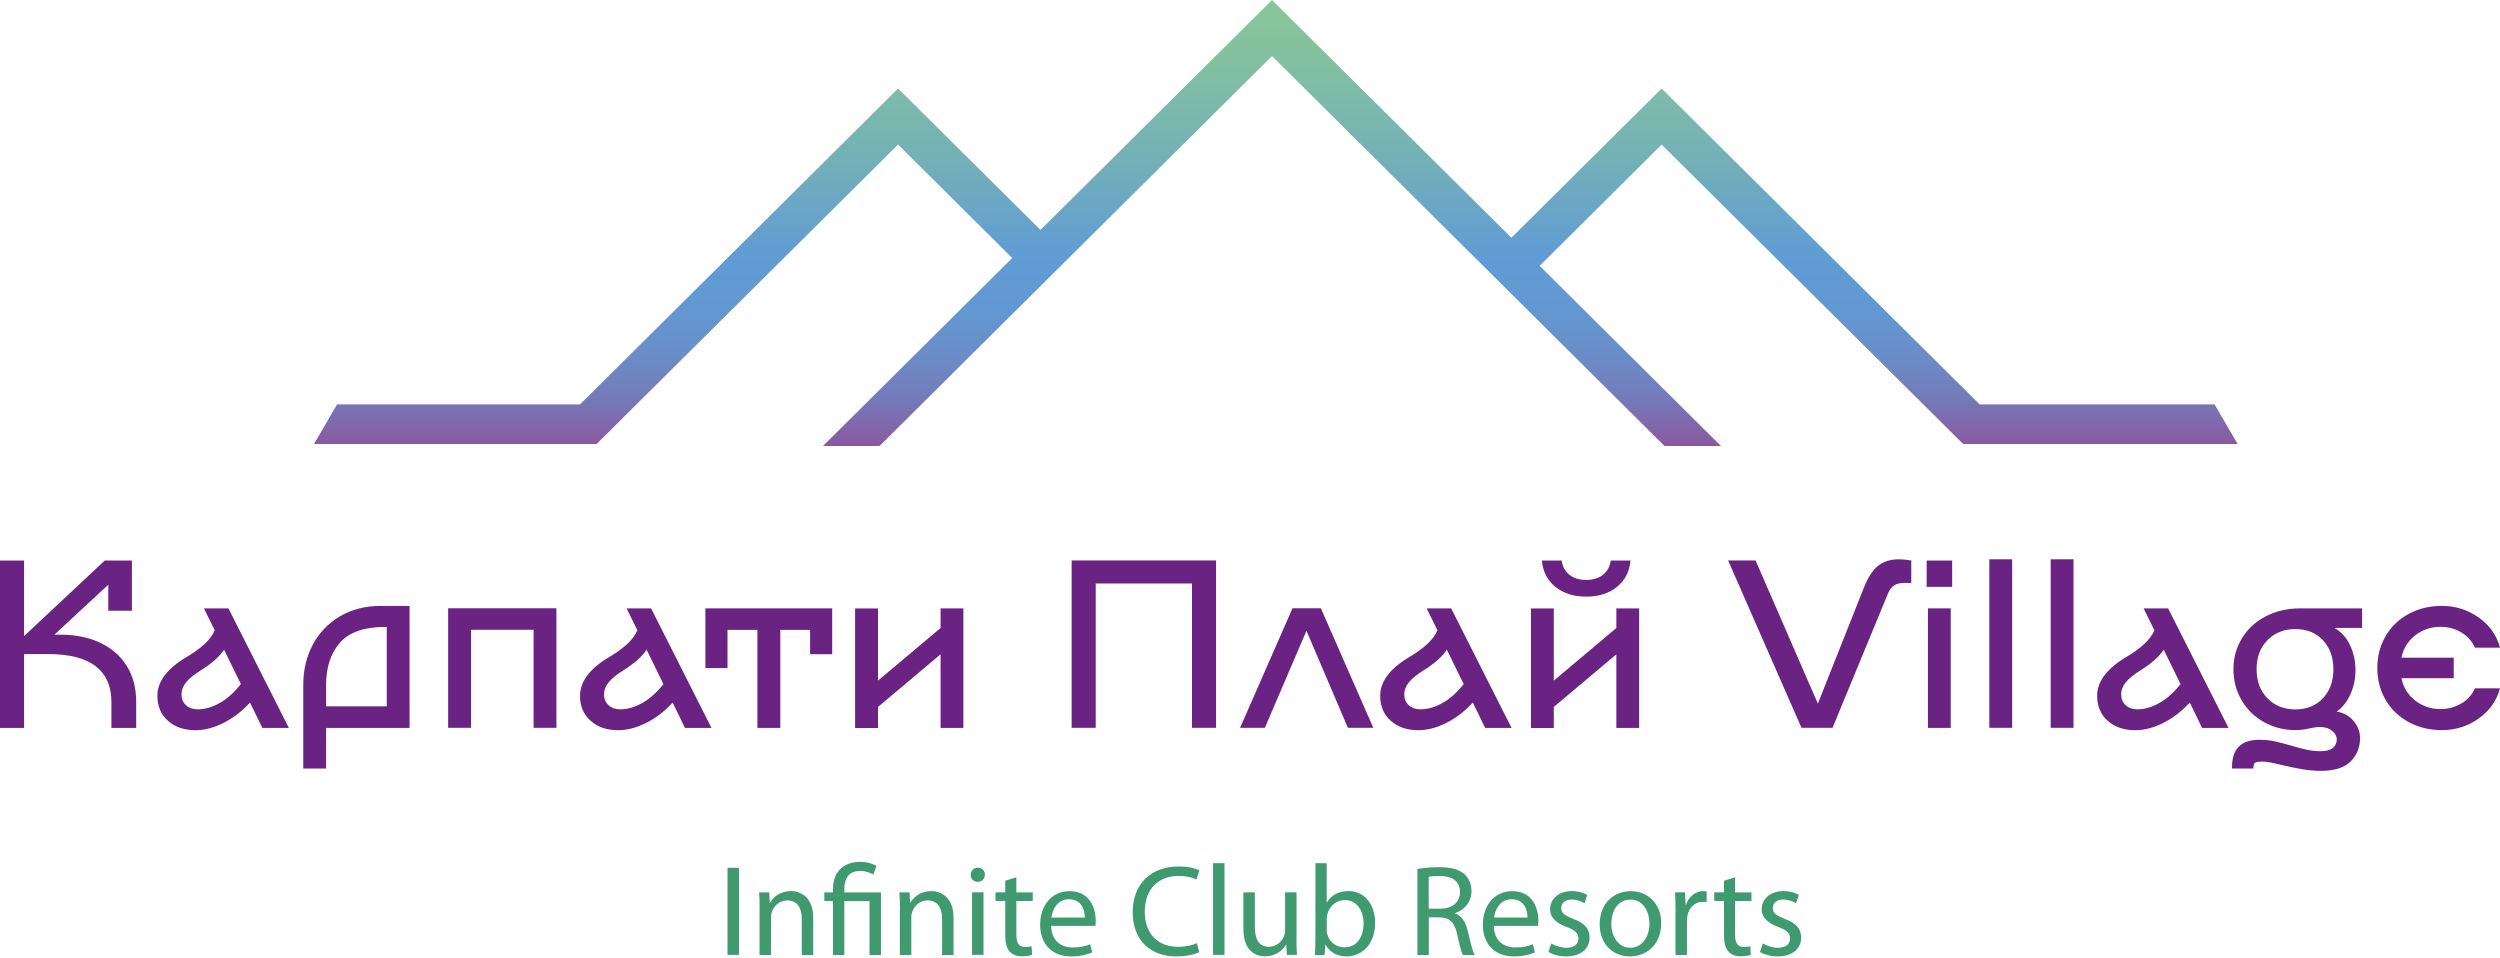 <svg width="167" height="64" viewBox="0 0 167 64" fill="none" xmlns="http://www.w3.org/2000/svg">
<path d="M131.14 29.661H149.473L147.931 27.013H132.24L110.996 5.913L100.96 15.881L84.97 0L69.506 15.359L59.99 5.913L38.746 27.013H22.517L20.975 29.661H39.852L59.99 9.659L67.617 17.235L54.975 29.792H58.752L84.97 3.746L111.187 29.792H114.959L102.849 17.758L110.996 9.659L131.14 29.661Z" fill="url(#paint0_linear_102_79)"/>
<path d="M6.677 42.93C7.442 43.287 8.04 43.803 8.464 44.48C8.889 45.157 9.098 45.958 9.098 46.884V48.624H7.442V46.867C7.442 45.834 7.089 45.044 6.39 44.504C5.691 43.963 4.627 43.69 3.198 43.69H1.608V48.624H0V37.445H1.608V42.491L6.994 37.445H8.811V40.799H7.233V39.059L3.634 42.396H4.023C5.033 42.396 5.918 42.574 6.683 42.93H6.677Z" fill="#6A2383"/>
<path d="M17.519 48.618L16.7 46.926C16.21 47.478 15.63 47.929 14.973 48.268C14.315 48.606 13.682 48.778 13.066 48.778C12.307 48.778 11.691 48.571 11.219 48.149C10.747 47.727 10.514 47.175 10.514 46.481C10.514 45.513 11.177 44.64 12.51 43.862C13.473 43.287 14.088 42.705 14.345 42.105L13.622 40.639H15.26L19.295 48.624H17.525L17.519 48.618ZM14.71 46.944C15.212 46.647 15.672 46.231 16.091 45.697L14.967 43.399C14.668 43.856 14.154 44.314 13.425 44.771C12.964 45.056 12.63 45.329 12.427 45.584C12.223 45.84 12.122 46.107 12.122 46.38C12.122 46.677 12.223 46.92 12.421 47.104C12.618 47.288 12.881 47.383 13.198 47.383C13.7 47.383 14.208 47.235 14.71 46.938V46.944Z" fill="#6A2383"/>
<path d="M27.359 40.478V48.624H21.782V51.337H20.258V45.75C20.258 44.747 20.473 43.851 20.903 43.049C21.334 42.254 21.938 41.624 22.715 41.167C23.492 40.71 24.382 40.478 25.392 40.478H27.371H27.359ZM25.835 41.88H25.721C24.317 41.88 23.312 42.236 22.697 42.942C22.087 43.649 21.782 44.587 21.782 45.745V47.181H25.835V41.88Z" fill="#6A2383"/>
<path d="M37.168 48.618H35.644V42.069H31.466V48.618H29.936V40.633H37.168V48.618Z" fill="#6A2383"/>
<path d="M45.752 48.618L44.933 46.926C44.443 47.478 43.863 47.929 43.205 48.268C42.548 48.606 41.914 48.778 41.298 48.778C40.539 48.778 39.924 48.571 39.451 48.149C38.979 47.727 38.746 47.175 38.746 46.481C38.746 45.513 39.41 44.64 40.743 43.862C41.705 43.287 42.321 42.705 42.578 42.105L41.854 40.639H43.492L47.527 48.624H45.758L45.752 48.618ZM42.936 46.944C43.438 46.647 43.899 46.231 44.317 45.697L43.193 43.399C42.895 43.856 42.38 44.314 41.651 44.771C41.191 45.056 40.856 45.329 40.653 45.584C40.45 45.84 40.348 46.107 40.348 46.38C40.348 46.677 40.45 46.92 40.647 47.104C40.844 47.288 41.107 47.383 41.424 47.383C41.926 47.383 42.434 47.235 42.936 46.938V46.944Z" fill="#6A2383"/>
<path d="M55.591 43.702H54.115V42.075H52.124V48.624H50.594V42.075H48.597V44.628H47.121V40.639H55.591V43.702Z" fill="#6A2383"/>
<path d="M64.354 40.639V48.624H62.83V43.708L58.651 47.223V48.63H57.121V40.645H58.651V45.465L62.83 41.951V40.639H64.354Z" fill="#6A2383"/>
<path d="M81.234 48.618H79.626V38.976H73.194V48.618H71.586V37.439H81.234V48.618Z" fill="#6A2383"/>
<path d="M90.039 48.618L87.271 42.135L84.492 48.618H82.836L86.339 40.633H88.234L91.737 48.618H90.033H90.039Z" fill="#6A2383"/>
<path d="M99.203 48.618L98.384 46.926C97.888 47.478 97.314 47.929 96.656 48.268C95.999 48.606 95.365 48.778 94.75 48.778C93.99 48.778 93.375 48.571 92.903 48.149C92.43 47.727 92.197 47.175 92.197 46.481C92.197 45.513 92.861 44.64 94.188 43.862C95.15 43.287 95.766 42.705 96.023 42.105L95.3 40.639H96.937L100.972 48.624H99.203V48.618ZM96.394 46.944C96.896 46.647 97.356 46.231 97.774 45.697L96.65 43.399C96.352 43.856 95.838 44.314 95.108 44.771C94.648 45.056 94.313 45.329 94.11 45.584C93.907 45.84 93.805 46.107 93.805 46.38C93.805 46.677 93.901 46.92 94.104 47.104C94.301 47.288 94.564 47.383 94.881 47.383C95.383 47.383 95.891 47.235 96.394 46.938V46.944Z" fill="#6A2383"/>
<path d="M109.496 40.639V48.624H107.972V43.708L103.794 47.223V48.63H102.27V40.645H103.794V45.465L107.972 41.951V40.639H109.496ZM103.901 39.202C103.363 38.769 103.065 38.181 102.999 37.445H104.32C104.374 37.848 104.547 38.163 104.834 38.395C105.121 38.626 105.497 38.739 105.958 38.739C106.418 38.739 106.795 38.626 107.081 38.395C107.368 38.163 107.542 37.848 107.596 37.445H108.917C108.851 38.181 108.552 38.763 108.014 39.202C107.476 39.641 106.795 39.855 105.958 39.855C105.121 39.855 104.433 39.635 103.901 39.202Z" fill="#6A2383"/>
<path d="M125.432 37.819C125.791 37.516 126.263 37.361 126.855 37.361C127.058 37.361 127.333 37.385 127.673 37.439V38.941H127.189C126.932 38.941 126.717 38.988 126.544 39.095C126.37 39.196 126.233 39.374 126.125 39.629L122.413 48.618H120.339L115.438 37.439H117.273L121.433 47.003L124.487 39.309C124.756 38.614 125.067 38.121 125.426 37.819H125.432Z" fill="#6A2383"/>
<path d="M130.405 37.445V39.202H128.701V37.445H130.405ZM130.309 40.639V48.624H128.785V40.639H130.309Z" fill="#6A2383"/>
<path d="M134.411 37.361V48.618H132.887V37.361H134.411Z" fill="#6A2383"/>
<path d="M138.511 37.361V48.618H136.986V37.361H138.511Z" fill="#6A2383"/>
<path d="M147.095 48.618L146.277 46.926C145.78 47.478 145.207 47.929 144.549 48.268C143.892 48.606 143.252 48.778 142.642 48.778C141.883 48.778 141.267 48.571 140.795 48.149C140.323 47.727 140.09 47.175 140.09 46.481C140.09 45.513 140.753 44.64 142.08 43.862C143.043 43.287 143.658 42.705 143.915 42.105L143.192 40.639H144.83L148.865 48.624H147.095V48.618ZM144.28 46.944C144.782 46.647 145.242 46.231 145.661 45.697L144.537 43.399C144.238 43.856 143.724 44.314 142.995 44.771C142.535 45.056 142.2 45.329 141.997 45.584C141.793 45.84 141.692 46.107 141.692 46.38C141.692 46.677 141.787 46.92 141.991 47.104C142.188 47.288 142.451 47.383 142.768 47.383C143.27 47.383 143.772 47.235 144.28 46.938V46.944Z" fill="#6A2383"/>
<path d="M157.783 41.945H155.948C156.42 42.23 156.773 42.628 157 43.132C157.227 43.637 157.347 44.177 157.347 44.753C157.347 45.329 157.239 45.851 157.018 46.356C156.797 46.861 156.492 47.252 156.091 47.532C156.576 47.615 156.952 47.834 157.233 48.179C157.514 48.523 157.651 48.897 157.651 49.307C157.651 49.924 157.442 50.441 157.024 50.862C156.605 51.284 155.948 51.492 155.045 51.492C154.615 51.492 154.208 51.456 153.814 51.391C153.419 51.319 152.971 51.23 152.457 51.111C152.2 51.046 151.955 50.993 151.716 50.945C151.483 50.898 151.279 50.874 151.118 50.874C150.861 50.874 150.7 50.904 150.628 50.963C150.556 51.022 150.526 51.147 150.526 51.337H149.098V51.242C149.098 50.031 149.701 49.419 150.915 49.419C151.268 49.419 151.602 49.449 151.919 49.514C152.236 49.58 152.6 49.675 153.019 49.799C153.455 49.93 153.82 50.025 154.107 50.084C154.388 50.15 154.699 50.179 155.033 50.179C155.41 50.179 155.679 50.102 155.846 49.954C156.014 49.805 156.097 49.615 156.097 49.378C156.097 49.188 155.996 49.004 155.792 48.826C155.589 48.648 155.314 48.565 154.974 48.565C154.848 48.565 154.717 48.576 154.597 48.594C154.471 48.618 154.388 48.63 154.346 48.642C154.005 48.725 153.664 48.772 153.336 48.772C152.577 48.772 151.877 48.594 151.238 48.238C150.598 47.882 150.096 47.389 149.737 46.772C149.373 46.148 149.193 45.459 149.193 44.706C149.193 43.952 149.385 43.263 149.761 42.639C150.144 42.016 150.67 41.529 151.351 41.173C152.033 40.817 152.798 40.639 153.659 40.639H157.789V41.951L157.783 41.945ZM155.171 46.647C155.637 46.154 155.87 45.507 155.87 44.706C155.87 43.904 155.637 43.263 155.171 42.764C154.705 42.271 154.089 42.022 153.33 42.022C152.571 42.022 151.949 42.271 151.465 42.764C150.981 43.257 150.741 43.904 150.741 44.706C150.741 45.507 150.981 46.148 151.465 46.647C151.949 47.14 152.571 47.389 153.33 47.389C154.089 47.389 154.705 47.14 155.171 46.647Z" fill="#6A2383"/>
<path d="M164.418 46.997C164.83 46.748 165.135 46.409 165.326 45.982H167C166.773 46.813 166.3 47.484 165.571 48.001C164.842 48.517 164.023 48.772 163.114 48.772C162.302 48.772 161.56 48.594 160.903 48.238C160.245 47.882 159.731 47.389 159.361 46.754C158.99 46.118 158.805 45.412 158.805 44.622C158.805 43.833 158.99 43.126 159.361 42.491C159.731 41.856 160.245 41.363 160.903 41.007C161.56 40.651 162.296 40.472 163.114 40.472C164.023 40.472 164.842 40.734 165.571 41.244C166.3 41.761 166.779 42.432 167 43.263H165.326C165.135 42.835 164.83 42.497 164.418 42.248C164.005 41.998 163.539 41.873 163.025 41.873C162.379 41.873 161.817 42.063 161.327 42.449C160.837 42.835 160.538 43.328 160.419 43.934H163.909V45.305H160.419C160.538 45.911 160.837 46.409 161.327 46.789C161.817 47.175 162.379 47.365 163.025 47.365C163.539 47.365 164.005 47.241 164.418 46.991V46.997Z" fill="#6A2383"/>
<path d="M49.363 57.969V63.787H48.598V57.969H49.363Z" fill="#409A70"/>
<path d="M50.743 60.741C50.743 60.302 50.737 59.958 50.707 59.613H51.383L51.424 60.302H51.442C51.651 59.916 52.136 59.524 52.835 59.524C53.415 59.524 54.323 59.868 54.323 61.305V63.793H53.558V61.382C53.558 60.712 53.307 60.148 52.584 60.148C52.088 60.148 51.699 60.504 51.556 60.925C51.52 61.02 51.502 61.151 51.502 61.282V63.793H50.737V60.747L50.743 60.741Z" fill="#409A70"/>
<path d="M55.644 63.787V60.189H55.065V59.613H55.644V59.382C55.644 58.283 56.296 57.571 57.479 57.571C57.868 57.571 58.328 57.69 58.549 57.85L58.334 58.426C58.143 58.295 57.82 58.182 57.45 58.182C56.642 58.182 56.403 58.746 56.403 59.405V59.613H58.848V63.793H58.083V60.195H56.403V63.793H55.644V63.787Z" fill="#409A70"/>
<path d="M60.116 60.741C60.116 60.302 60.11 59.958 60.08 59.613H60.755L60.797 60.302H60.815C61.025 59.916 61.509 59.524 62.208 59.524C62.788 59.524 63.697 59.868 63.697 61.305V63.793H62.931V61.382C62.931 60.712 62.68 60.148 61.957 60.148C61.461 60.148 61.072 60.504 60.929 60.925C60.893 61.02 60.875 61.151 60.875 61.282V63.793H60.11V60.747L60.116 60.741Z" fill="#409A70"/>
<path d="M65.788 58.438C65.788 58.699 65.603 58.907 65.304 58.907C65.023 58.907 64.844 58.699 64.844 58.438C64.844 58.176 65.035 57.963 65.322 57.963C65.609 57.963 65.794 58.171 65.794 58.438H65.788ZM64.933 63.787V59.607H65.698V63.787H64.933Z" fill="#409A70"/>
<path d="M67.893 58.61V59.613H68.987V60.189H67.893V62.445C67.893 62.962 68.042 63.259 68.467 63.259C68.676 63.259 68.795 63.241 68.909 63.205L68.945 63.781C68.795 63.834 68.562 63.882 68.269 63.882C67.911 63.882 67.624 63.763 67.444 63.561C67.235 63.33 67.151 62.956 67.151 62.463V60.183H66.5V59.607H67.151V58.83L67.899 58.604L67.893 58.61Z" fill="#409A70"/>
<path d="M70.218 61.84C70.236 62.867 70.887 63.288 71.658 63.288C72.208 63.288 72.543 63.193 72.824 63.075L72.961 63.621C72.692 63.739 72.22 63.888 71.551 63.888C70.254 63.888 69.482 63.033 69.482 61.774C69.482 60.516 70.23 59.53 71.455 59.53C72.836 59.53 73.195 60.724 73.195 61.489C73.195 61.644 73.189 61.757 73.171 61.846H70.218V61.84ZM72.465 61.293C72.471 60.819 72.268 60.07 71.407 60.07C70.624 60.07 70.295 60.771 70.236 61.293H72.471H72.465Z" fill="#409A70"/>
<path d="M80.099 63.609C79.83 63.745 79.263 63.888 78.551 63.888C76.901 63.888 75.664 62.849 75.664 60.937C75.664 59.026 76.907 57.88 78.725 57.88C79.448 57.88 79.914 58.034 80.117 58.141L79.926 58.752C79.645 58.616 79.239 58.509 78.754 58.509C77.38 58.509 76.471 59.382 76.471 60.907C76.471 62.338 77.296 63.247 78.713 63.247C79.185 63.247 79.651 63.152 79.956 63.003L80.105 63.609H80.099Z" fill="#409A70"/>
<path d="M81.031 57.66H81.796V63.787H81.031V57.66Z" fill="#409A70"/>
<path d="M86.603 62.641C86.603 63.08 86.609 63.46 86.639 63.787H85.964L85.922 63.104H85.904C85.713 63.443 85.258 63.882 84.511 63.882C83.854 63.882 83.059 63.508 83.059 62.053V59.607H83.824V61.911C83.824 62.706 84.075 63.247 84.762 63.247C85.276 63.247 85.629 62.89 85.772 62.546C85.814 62.445 85.844 62.303 85.844 62.16V59.607H86.609V62.635L86.603 62.641Z" fill="#409A70"/>
<path d="M87.87 57.66H88.623V60.284H88.641C88.91 59.815 89.4 59.524 90.076 59.524C91.128 59.524 91.857 60.385 91.857 61.65C91.857 63.146 90.9 63.888 89.962 63.888C89.352 63.888 88.868 63.656 88.545 63.11H88.527L88.486 63.793H87.834C87.852 63.508 87.87 63.086 87.87 62.712V57.66ZM88.623 62.113C88.623 62.208 88.629 62.303 88.659 62.392C88.796 62.92 89.251 63.282 89.807 63.282C90.614 63.282 91.086 62.635 91.086 61.679C91.086 60.842 90.649 60.124 89.825 60.124C89.31 60.124 88.826 60.486 88.671 61.056C88.647 61.151 88.629 61.252 88.629 61.377V62.119L88.623 62.113Z" fill="#409A70"/>
<path d="M94.684 58.046C95.066 57.975 95.622 57.927 96.136 57.927C96.943 57.927 97.475 58.081 97.834 58.402C98.121 58.663 98.294 59.061 98.294 59.518C98.294 60.278 97.81 60.789 97.2 60.996V61.02C97.642 61.175 97.912 61.59 98.049 62.196C98.24 63.009 98.378 63.567 98.503 63.793H97.72C97.624 63.621 97.493 63.128 97.338 62.404C97.164 61.602 96.841 61.299 96.154 61.276H95.443V63.799H94.684V58.058V58.046ZM95.437 60.7H96.208C97.015 60.7 97.529 60.26 97.529 59.595C97.529 58.841 96.979 58.515 96.184 58.515C95.819 58.515 95.568 58.539 95.437 58.574V60.7Z" fill="#409A70"/>
<path d="M99.788 61.84C99.806 62.867 100.457 63.288 101.229 63.288C101.778 63.288 102.113 63.193 102.394 63.075L102.532 63.621C102.263 63.739 101.79 63.888 101.121 63.888C99.824 63.888 99.053 63.033 99.053 61.774C99.053 60.516 99.8 59.53 101.025 59.53C102.406 59.53 102.765 60.724 102.765 61.489C102.765 61.644 102.759 61.757 102.741 61.846H99.788V61.84ZM102.036 61.293C102.041 60.819 101.838 60.07 100.977 60.07C100.194 60.07 99.866 60.771 99.806 61.293H102.041H102.036Z" fill="#409A70"/>
<path d="M103.615 63.021C103.848 63.158 104.248 63.312 104.631 63.312C105.181 63.312 105.438 63.045 105.438 62.689C105.438 62.332 105.223 62.136 104.667 61.929C103.902 61.65 103.543 61.246 103.543 60.747C103.543 60.076 104.099 59.524 104.996 59.524C105.42 59.524 105.797 59.637 106.024 59.785L105.844 60.337C105.677 60.237 105.372 60.088 104.984 60.088C104.529 60.088 104.29 60.349 104.29 60.658C104.29 61.002 104.535 61.157 105.079 61.377C105.803 61.644 106.185 62.006 106.185 62.629C106.185 63.371 105.605 63.888 104.619 63.888C104.159 63.888 103.734 63.769 103.436 63.597L103.621 63.027L103.615 63.021Z" fill="#409A70"/>
<path d="M110.966 61.667C110.966 63.211 109.878 63.888 108.874 63.888C107.744 63.888 106.859 63.057 106.859 61.739C106.859 60.349 107.792 59.53 108.946 59.53C110.099 59.53 110.972 60.403 110.972 61.673L110.966 61.667ZM107.636 61.709C107.636 62.623 108.156 63.312 108.904 63.312C109.651 63.312 110.183 62.629 110.183 61.691C110.183 60.985 109.824 60.094 108.922 60.094C108.019 60.094 107.636 60.925 107.636 61.709Z" fill="#409A70"/>
<path d="M111.928 60.913C111.928 60.421 111.922 59.999 111.893 59.607H112.562L112.598 60.438H112.622C112.813 59.874 113.285 59.524 113.793 59.524C113.871 59.524 113.931 59.53 114.003 59.542V60.26C113.925 60.242 113.847 60.242 113.74 60.242C113.202 60.242 112.819 60.64 112.711 61.21C112.694 61.311 112.688 61.442 112.688 61.566V63.793H111.922V60.919L111.928 60.913Z" fill="#409A70"/>
<path d="M115.904 58.61V59.613H116.998V60.189H115.904V62.445C115.904 62.962 116.054 63.259 116.478 63.259C116.688 63.259 116.807 63.241 116.921 63.205L116.957 63.781C116.807 63.834 116.574 63.882 116.281 63.882C115.922 63.882 115.635 63.763 115.456 63.561C115.247 63.33 115.163 62.956 115.163 62.463V60.183H114.512V59.607H115.163V58.83L115.91 58.604L115.904 58.61Z" fill="#409A70"/>
<path d="M117.752 63.021C117.985 63.158 118.385 63.312 118.768 63.312C119.318 63.312 119.575 63.045 119.575 62.689C119.575 62.332 119.36 62.136 118.804 61.929C118.039 61.65 117.68 61.246 117.68 60.747C117.68 60.076 118.236 59.524 119.133 59.524C119.557 59.524 119.934 59.637 120.161 59.785L119.975 60.337C119.808 60.237 119.503 60.088 119.115 60.088C118.66 60.088 118.421 60.349 118.421 60.658C118.421 61.002 118.666 61.157 119.21 61.377C119.934 61.644 120.316 62.006 120.316 62.629C120.316 63.371 119.736 63.888 118.75 63.888C118.29 63.888 117.865 63.769 117.566 63.597L117.752 63.027V63.021Z" fill="#409A70"/>
<defs>
<linearGradient id="paint0_linear_102_79" x1="85.227" y1="29.792" x2="85.227" y2="0" gradientUnits="userSpaceOnUse">
<stop stop-color="#8B579F"/>
<stop offset="0.04" stop-color="#8166AA"/>
<stop offset="0.12" stop-color="#737DBC"/>
<stop offset="0.21" stop-color="#698EC9"/>
<stop offset="0.31" stop-color="#6298D1"/>
<stop offset="0.43" stop-color="#619CD4"/>
<stop offset="0.64" stop-color="#73B0B7"/>
<stop offset="0.86" stop-color="#82C0A1"/>
<stop offset="1" stop-color="#88C69A"/>
</linearGradient>
</defs>
</svg>
